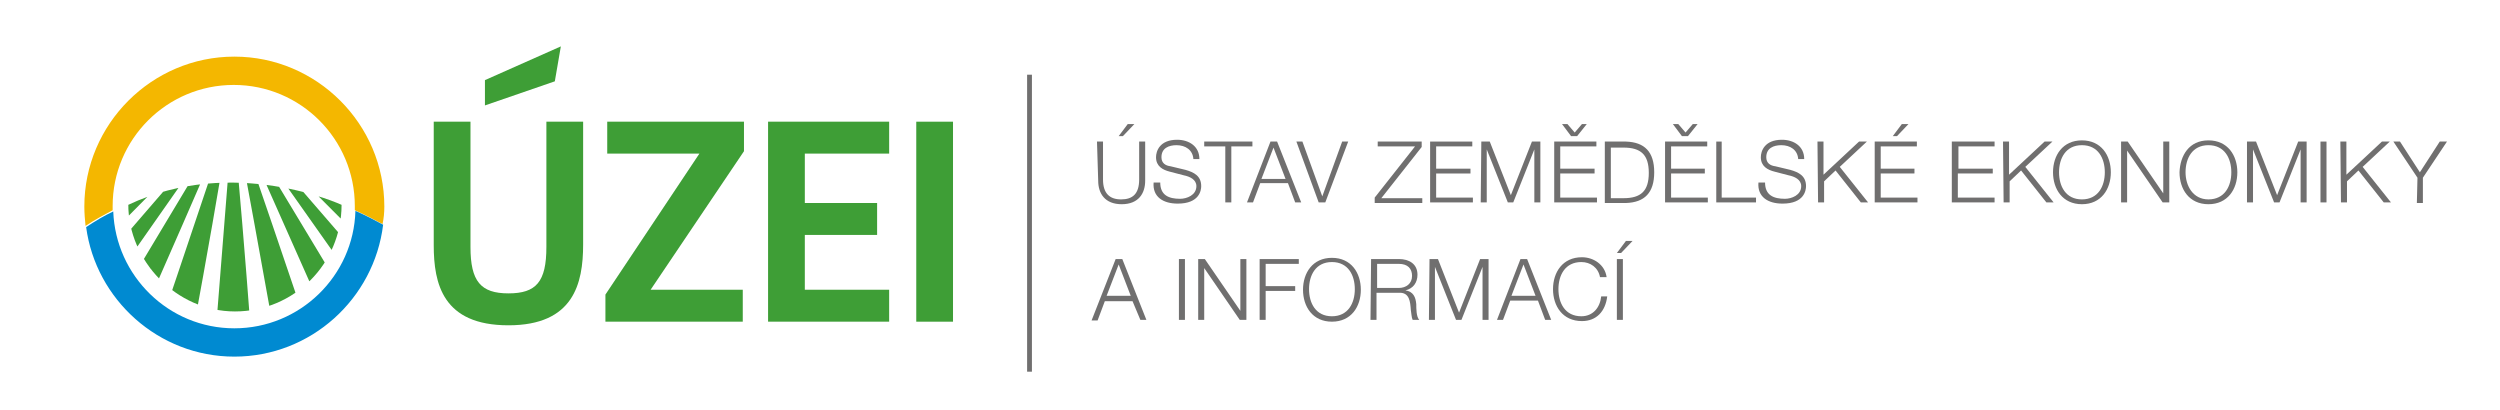 <?xml version="1.0" encoding="utf-8"?>
<!-- Generator: Adobe Illustrator 28.1.0, SVG Export Plug-In . SVG Version: 6.00 Build 0)  -->
<svg width="415" height="68" version="1.1" id="Layer_1" xmlns="http://www.w3.org/2000/svg" xmlns:xlink="http://www.w3.org/1999/xlink" x="0px" y="0px"
	 viewBox="0 0 415 68" style="enable-background:new 0 0 415 68;" xml:space="preserve">
<style type="text/css">
	.st0{fill:#706F6F;}
	.st1{fill:#3E9E36;}
	.st2{clip-path:url(#SVGID_00000156570097089369194210000003659947167900848817_);}
	.st3{clip-path:url(#SVGID_00000027590482654051974770000016648108458577185689_);fill:#E30613;}
	.st4{fill:#F4B700;}
	.st5{fill:#008AD1;}
</style>
<g>
	<rect x="170.5" y="12.4" class="st0" width="0.8" height="49.3"/>
	<g>
		<path class="st0" d="M182.1,23.5h1v6.3c0,2.3,1.1,3.3,3,3.3c1.9,0,3-0.9,3-3.3v-6.3h1V30c0,2.1-1.1,3.9-3.9,3.9
			c-2.8,0-3.9-1.8-3.9-3.9L182.1,23.5L182.1,23.5z M186.4,22.6h-0.7l1.5-2h1.1L186.4,22.6z"/>
		<path class="st0" d="M192.6,30.3c0,2.1,1.4,2.7,3.3,2.7c1.1,0,2.7-0.6,2.7-2.1c0-1.1-1.1-1.6-2.1-1.8l-2.3-0.6
			c-1.2-0.3-2.3-0.9-2.3-2.4c0-1,0.6-2.9,3.5-2.9c2,0,3.7,1.1,3.7,3.2h-1c-0.1-1.5-1.3-2.3-2.8-2.3c-1.3,0-2.5,0.5-2.5,2
			c0,1,0.7,1.4,1.5,1.5l2.5,0.6c1.4,0.4,2.6,1,2.6,2.7c0,0.7-0.3,2.9-3.9,2.9c-2.4,0-4.2-1.1-4-3.5L192.6,30.3L192.6,30.3z"/>
		<path class="st0" d="M199.9,23.5h8v0.8h-3.5v9.3h-1v-9.3h-3.5V23.5z"/>
		<path class="st0" d="M210.9,23.5h1.1l4,10.1h-1l-1.2-3.2h-4.6l-1.2,3.2h-1L210.9,23.5z M209.4,29.7h4l-2-5.2L209.4,29.7z"/>
		<path class="st0" d="M215.2,23.5h1l3.3,9.1h0l3.3-9.1h1l-3.8,10.1h-1.1L215.2,23.5z"/>
		<path class="st0" d="M228.7,23.5h7.3v0.9l-6.7,8.5h6.8v0.8h-7.9v-0.9l6.7-8.5h-6.2L228.7,23.5L228.7,23.5z"/>
		<path class="st0" d="M237.4,23.5h7v0.8h-6V28h5.7v0.8h-5.7v4h6.1v0.8h-7.1V23.5z"/>
		<path class="st0" d="M245.9,23.5h1.4l3.5,8.9l3.5-8.9h1.4v10.1h-1v-8.8h0l-3.5,8.8h-0.9l-3.5-8.8h0v8.8h-1L245.9,23.5L245.9,23.5z
			"/>
		<path class="st0" d="M258,23.5h7v0.8h-6V28h5.7v0.8h-5.7v4h6.1v0.8H258V23.5z M259.3,20.6h0.9l1.2,1.4l1.2-1.4h0.8l-1.6,2h-1
			L259.3,20.6z"/>
		<path class="st0" d="M266.4,23.5h3.5c3.1,0.1,4.7,1.7,4.7,5.1s-1.6,5-4.7,5.1h-3.5V23.5z M267.4,32.9h2.1c2.9,0,4.2-1.2,4.2-4.2
			c0-3-1.3-4.2-4.2-4.2h-2.1V32.9z"/>
		<path class="st0" d="M276.4,23.5h7v0.8h-6V28h5.6v0.8h-5.6v4h6.1v0.8h-7.1L276.4,23.5L276.4,23.5z M277.7,20.6h0.9l1.2,1.4
			l1.2-1.4h0.8l-1.6,2h-1L277.7,20.6z"/>
		<path class="st0" d="M284.8,23.5h1v9.3h5.7v0.8h-6.6V23.5z"/>
		<path class="st0" d="M293,30.3c0,2.1,1.4,2.7,3.3,2.7c1.1,0,2.7-0.6,2.7-2.1c0-1.1-1.1-1.6-2.1-1.8l-2.3-0.6
			c-1.2-0.3-2.3-0.9-2.3-2.4c0-1,0.6-2.9,3.5-2.9c2,0,3.7,1.1,3.7,3.2h-1c-0.1-1.5-1.3-2.3-2.8-2.3c-1.3,0-2.5,0.5-2.5,2
			c0,1,0.7,1.4,1.5,1.5l2.5,0.6c1.4,0.4,2.6,1,2.6,2.7c0,0.7-0.3,2.9-3.9,2.9c-2.4,0-4.2-1.1-4-3.5L293,30.3L293,30.3z"/>
		<path class="st0" d="M301.7,23.5h1V29l5.9-5.5h1.3l-4.5,4.2l4.7,5.9h-1.2l-4.2-5.3l-1.9,1.8v3.5h-1L301.7,23.5L301.7,23.5z"/>
		<path class="st0" d="M311.2,23.5h7v0.8h-6V28h5.6v0.8h-5.6v4h6.1v0.8h-7.1V23.5z M314.9,22.6h-0.7l1.5-2h1.1L314.9,22.6z"/>
		<path class="st0" d="M324.1,23.5h7v0.8h-6V28h5.7v0.8H325v4h6.1v0.8h-7.1V23.5z"/>
		<path class="st0" d="M332.5,23.5h1V29l5.9-5.5h1.3l-4.5,4.2l4.7,5.9h-1.2l-4.2-5.3l-1.9,1.8v3.5h-1L332.5,23.5L332.5,23.5z"/>
		<path class="st0" d="M345.6,23.3c3.2,0,4.8,2.5,4.8,5.3s-1.6,5.3-4.8,5.3c-3.2,0-4.8-2.5-4.8-5.3S342.4,23.3,345.6,23.3z
			 M345.6,33.1c2.7,0,3.8-2.2,3.8-4.5s-1.1-4.5-3.8-4.5c-2.7,0-3.8,2.2-3.8,4.5S342.9,33.1,345.6,33.1z"/>
		<path class="st0" d="M352.1,23.5h1.1l5.9,8.6h0v-8.6h1v10.1H359l-5.9-8.6h0v8.6h-1L352.1,23.5L352.1,23.5z"/>
		<path class="st0" d="M366.6,23.3c3.2,0,4.8,2.5,4.8,5.3s-1.6,5.3-4.8,5.3c-3.2,0-4.8-2.5-4.8-5.3
			C361.9,25.8,363.4,23.3,366.6,23.3z M366.6,33.1c2.7,0,3.8-2.2,3.8-4.5s-1.1-4.5-3.8-4.5c-2.7,0-3.8,2.2-3.8,4.5
			C362.8,30.8,364,33.1,366.6,33.1z"/>
		<path class="st0" d="M373.1,23.5h1.4l3.5,8.9l3.5-8.9h1.4v10.1h-1v-8.8h0l-3.5,8.8h-0.9l-3.5-8.8h0v8.8h-1V23.5z"/>
		<path class="st0" d="M385.2,23.5h1v10.1h-1V23.5z"/>
		<path class="st0" d="M388.5,23.5h1V29l5.9-5.5h1.3l-4.5,4.2l4.7,5.9h-1.2l-4.2-5.3l-1.9,1.8v3.5h-1L388.5,23.5L388.5,23.5z"/>
		<path class="st0" d="M401.3,29.5l-4-6h1.1l3.3,5.1l3.3-5.1h1.2l-4,6v4.2h-1L401.3,29.5L401.3,29.5z"/>
		<path class="st0" d="M185.2,43h1.1l4,10.1h-1L188,50h-4.6l-1.2,3.2h-1L185.2,43z M183.7,49.1h4l-2-5.2L183.7,49.1z"/>
		<path class="st0" d="M195.7,43h1v10.1h-1V43z"/>
		<path class="st0" d="M198.9,43h1.1l5.9,8.6h0V43h1v10.1h-1.1l-5.9-8.6h0v8.6h-1V43z"/>
		<path class="st0" d="M209.2,43h6.4v0.8h-5.5v3.7h4.9v0.8h-4.9v4.8h-1V43z"/>
		<path class="st0" d="M221.1,42.8c3.2,0,4.8,2.5,4.8,5.3s-1.6,5.3-4.8,5.3c-3.2,0-4.8-2.5-4.8-5.3S217.9,42.8,221.1,42.8z
			 M221.1,52.5c2.7,0,3.8-2.2,3.8-4.5s-1.1-4.5-3.8-4.5c-2.7,0-3.8,2.2-3.8,4.5S218.4,52.5,221.1,52.5z"/>
		<path class="st0" d="M227.6,43h4.6c1.7,0,3.1,0.8,3.1,2.6c0,1.3-0.7,2.3-2,2.6v0c1.3,0.2,1.7,1.1,1.8,2.3c0,0.7,0,2.1,0.5,2.6
			h-1.1c-0.2-0.4-0.2-1.1-0.3-1.6c-0.1-1.4-0.2-3-2-2.9h-3.7v4.5h-1L227.6,43L227.6,43z M228.6,47.8h3.6c1.2,0,2.2-0.7,2.2-2
			c0-1.2-0.7-2-2.2-2h-3.6V47.8z"/>
		<path class="st0" d="M237.3,43h1.4l3.5,8.9l3.5-8.9h1.4v10.1h-1v-8.8h0l-3.5,8.8h-0.9l-3.5-8.8h0v8.8h-1L237.3,43L237.3,43z"/>
		<path class="st0" d="M252.4,43h1.1l4,10.1h-1l-1.2-3.2h-4.6l-1.2,3.2h-1L252.4,43z M250.9,49.1h4l-2-5.2L250.9,49.1z"/>
		<path class="st0" d="M265.6,46c-0.3-1.6-1.6-2.5-3.1-2.5c-2.7,0-3.8,2.2-3.8,4.5s1.1,4.5,3.8,4.5c1.9,0,3.1-1.4,3.3-3.3h1
			c-0.3,2.5-1.8,4.1-4.2,4.1c-3.2,0-4.8-2.5-4.8-5.3s1.6-5.3,4.8-5.3c1.9,0,3.8,1.2,4.1,3.3C266.6,46,265.6,46,265.6,46z"/>
		<path class="st0" d="M269.1,42h-0.7l1.5-2h1.1L269.1,42z M268.4,43h1v10.1h-1V43z"/>
	</g>
	<g>
		<path class="st1" d="M84.4,54C73.5,54,72,47.1,72,40.7V20.2h6.1V41c0,5.7,1.7,7.7,6.3,7.7s6.3-1.9,6.3-7.7V20.2h6.1v20.4
			C96.8,47.1,95.2,54,84.4,54z M92.1,13.5l-11.6,4v-4.2l12.6-5.6L92.1,13.5z"/>
		<path class="st1" d="M108,48.1h15.3v5.3h-22.8v-4.5l15.6-23.4h-15.3v-5.3h22.7v4.9L108,48.1z"/>
		<path class="st1" d="M127.5,53.4V20.2h20.1v5.3h-14v8.2h12V39h-12v9.1h14v5.3H127.5z"/>
		<path class="st1" d="M152.1,53.4V20.2h6.1v33.2L152.1,53.4L152.1,53.4z"/>
	</g>
	<g>
		<g>
			<g>
				<defs>
					<path id="SVGID_1_" d="M56.7,34c0,9.8-7.9,17.7-17.7,17.7c-9.8,0-17.7-8.5-17.7-17.7C38.8,25.7,56.7,34,56.7,34z"/>
				</defs>
				<clipPath id="SVGID_00000157990363782057007040000008829395054859994252_">
					<use xlink:href="#SVGID_1_"  style="overflow:visible;"/>
				</clipPath>
				<g style="clip-path:url(#SVGID_00000157990363782057007040000008829395054859994252_);">
					<g>
						<g>
							<path class="st1" d="M73.6,62.8c-8.9-11.3-17.8-22.7-26.7-34"/>
							<path class="st1" d="M77.1,62.8c-2.3,0-4.6,0-7,0c-8-11.3-16-22.7-24-34c0.5,0,1.1,0,1.6,0C57.5,40.1,67.3,51.5,77.1,62.8z"
								/>
						</g>
						<g>
							<path class="st1" d="M86.4,62.8c-12.2-11.3-24.3-22.7-36.5-34"/>
							<path class="st1" d="M89.9,62.8c-2.3,0-4.6,0-7,0c-11.3-11.3-22.5-22.7-33.8-34c0.5,0,1.1,0,1.6,0
								C63.8,40.1,76.8,51.5,89.9,62.8z"/>
						</g>
						<g>
							<path class="st1" d="M99.2,62.8c-15.4-11.3-30.9-22.7-46.3-34"/>
							<path class="st1" d="M102.7,62.8c-2.3,0-4.6,0-7,0c-14.5-11.3-29.1-22.7-43.6-34c0.5,0,1.1,0,1.6,0
								C70.1,40.1,86.4,51.5,102.7,62.8z"/>
						</g>
						<g>
							<path class="st1" d="M62,62.8c-5.9-11.3-11.8-22.7-17.8-34"/>
							<path class="st1" d="M65.5,62.8c-2.3,0-4.6,0-7,0c-5-11.3-10.1-22.7-15.1-34c0.5,0,1.1,0,1.6,0
								C51.8,40.1,58.7,51.5,65.5,62.8z"/>
						</g>
						<g>
							<path class="st1" d="M50.4,62.8c-3-11.3-5.9-22.7-8.9-34"/>
							<path class="st1" d="M53.9,62.8c-2.3,0-4.6,0-7,0c-2.1-11.3-4.1-22.7-6.2-34c0.5,0,1.1,0,1.6,0C46.2,40.1,50,51.5,53.9,62.8z
								"/>
						</g>
						<g>
							<path class="st1" d="M38.8,62.8c0-11.3,0-22.7,0-34"/>
							<path class="st1" d="M42.2,62.8c-2.3,0-4.6,0-7,0c0.9-11.3,1.8-22.7,2.7-34c0.5,0,1.1,0,1.6,0C40.5,40.1,41.4,51.5,42.2,62.8
								z"/>
						</g>
						<g>
							<path class="st1" d="M27.2,62.8c3-11.3,5.9-22.7,8.9-34"/>
							<path class="st1" d="M30.6,62.8c-2.3,0-4.6,0-7,0c3.9-11.3,7.7-22.7,11.5-34c0.5,0,1.1,0,1.6,0
								C34.8,40.1,32.7,51.5,30.6,62.8z"/>
						</g>
						<g>
							<path class="st1" d="M15.5,62.8c5.9-11.3,11.8-22.7,17.8-34"/>
							<path class="st1" d="M19,62.8c-2.3,0-4.6,0-7,0c6.8-11.3,13.6-22.7,20.4-34c0.5,0,1.1,0,1.6,0C29.1,40.1,24.1,51.5,19,62.8z"
								/>
						</g>
						<g>
							<path class="st1" d="M3.9,62.8c8.9-11.3,17.8-22.7,26.7-34"/>
							<path class="st1" d="M7.4,62.8c-2.3,0-4.6,0-7,0c9.8-11.3,19.5-22.7,29.3-34c0.5,0,1.1,0,1.6,0C23.4,40.1,15.4,51.5,7.4,62.8
								z"/>
						</g>
						<g>
							<path class="st1" d="M-8.9,62.8c12.2-11.3,24.3-22.7,36.5-34"/>
							<path class="st1" d="M-5.4,62.8c-2.3,0-4.6,0-7,0c13-11.3,26.1-22.7,39.1-34c0.5,0,1.1,0,1.6,0C17.1,40.1,5.9,51.5-5.4,62.8z
								"/>
						</g>
						<g>
							<path class="st1" d="M-21.7,62.8c15.4-11.3,30.9-22.7,46.3-34"/>
							<path class="st1" d="M-18.2,62.8c-2.3,0-4.6,0-7,0c16.3-11.3,32.6-22.7,48.9-34c0.5,0,1.1,0,1.6,0
								C10.9,40.1-3.7,51.5-18.2,62.8z"/>
						</g>
					</g>
				</g>
			</g>
			<g>
				<defs>
					<path id="SVGID_00000048468801396480132850000009883261057836160667_" d="M56.7,34c0,9.8-7.9,17.7-17.7,17.7
						c-9.8,0-17.7-8.5-17.7-17.7C38.8,25.7,56.7,34,56.7,34z"/>
				</defs>
				<clipPath id="SVGID_00000076603976852445455430000001582606471202092942_">
					<use xlink:href="#SVGID_00000048468801396480132850000009883261057836160667_"  style="overflow:visible;"/>
				</clipPath>
				<path style="clip-path:url(#SVGID_00000076603976852445455430000001582606471202092942_);fill:#E30613;" d="M38.9,66.7
					c-15.9,0-28.7-13.8-28.7-28.7"/>
			</g>
		</g>
		<path class="st4" d="M63.8,34.3C63.8,34.3,63.8,34.3,63.8,34.3L63.8,34.3c0-13.7-11.2-24.9-24.9-24.9c-13.7,0-24.9,11.2-24.9,24.9
			l0,0v0c0,0,0,0,0,0l0,0c0,1.1,0.1,2.2,0.2,3.2c1.5-1,3-1.8,4.5-2.6c0-0.2,0-0.4,0-0.7c0-11.1,9-20.1,20.1-20.1
			c11.1,0,20.1,9,20.1,20.1c0,0.2,0,0.4,0,0.7c1.8,0.8,3.3,1.6,4.6,2.3C63.7,36.3,63.8,35.3,63.8,34.3L63.8,34.3
			C63.8,34.3,63.8,34.3,63.8,34.3z"/>
		<path class="st5" d="M38.9,59.2c12.7,0,23.2-9.6,24.7-21.9c-1.3-0.7-2.8-1.5-4.6-2.3c-0.3,10.8-9.2,19.5-20.1,19.5
			c-10.9,0-19.7-8.7-20.1-19.4c-1.5,0.7-3,1.6-4.5,2.6C15.9,49.7,26.3,59.2,38.9,59.2z"/>
	</g>
</g>
</svg>
